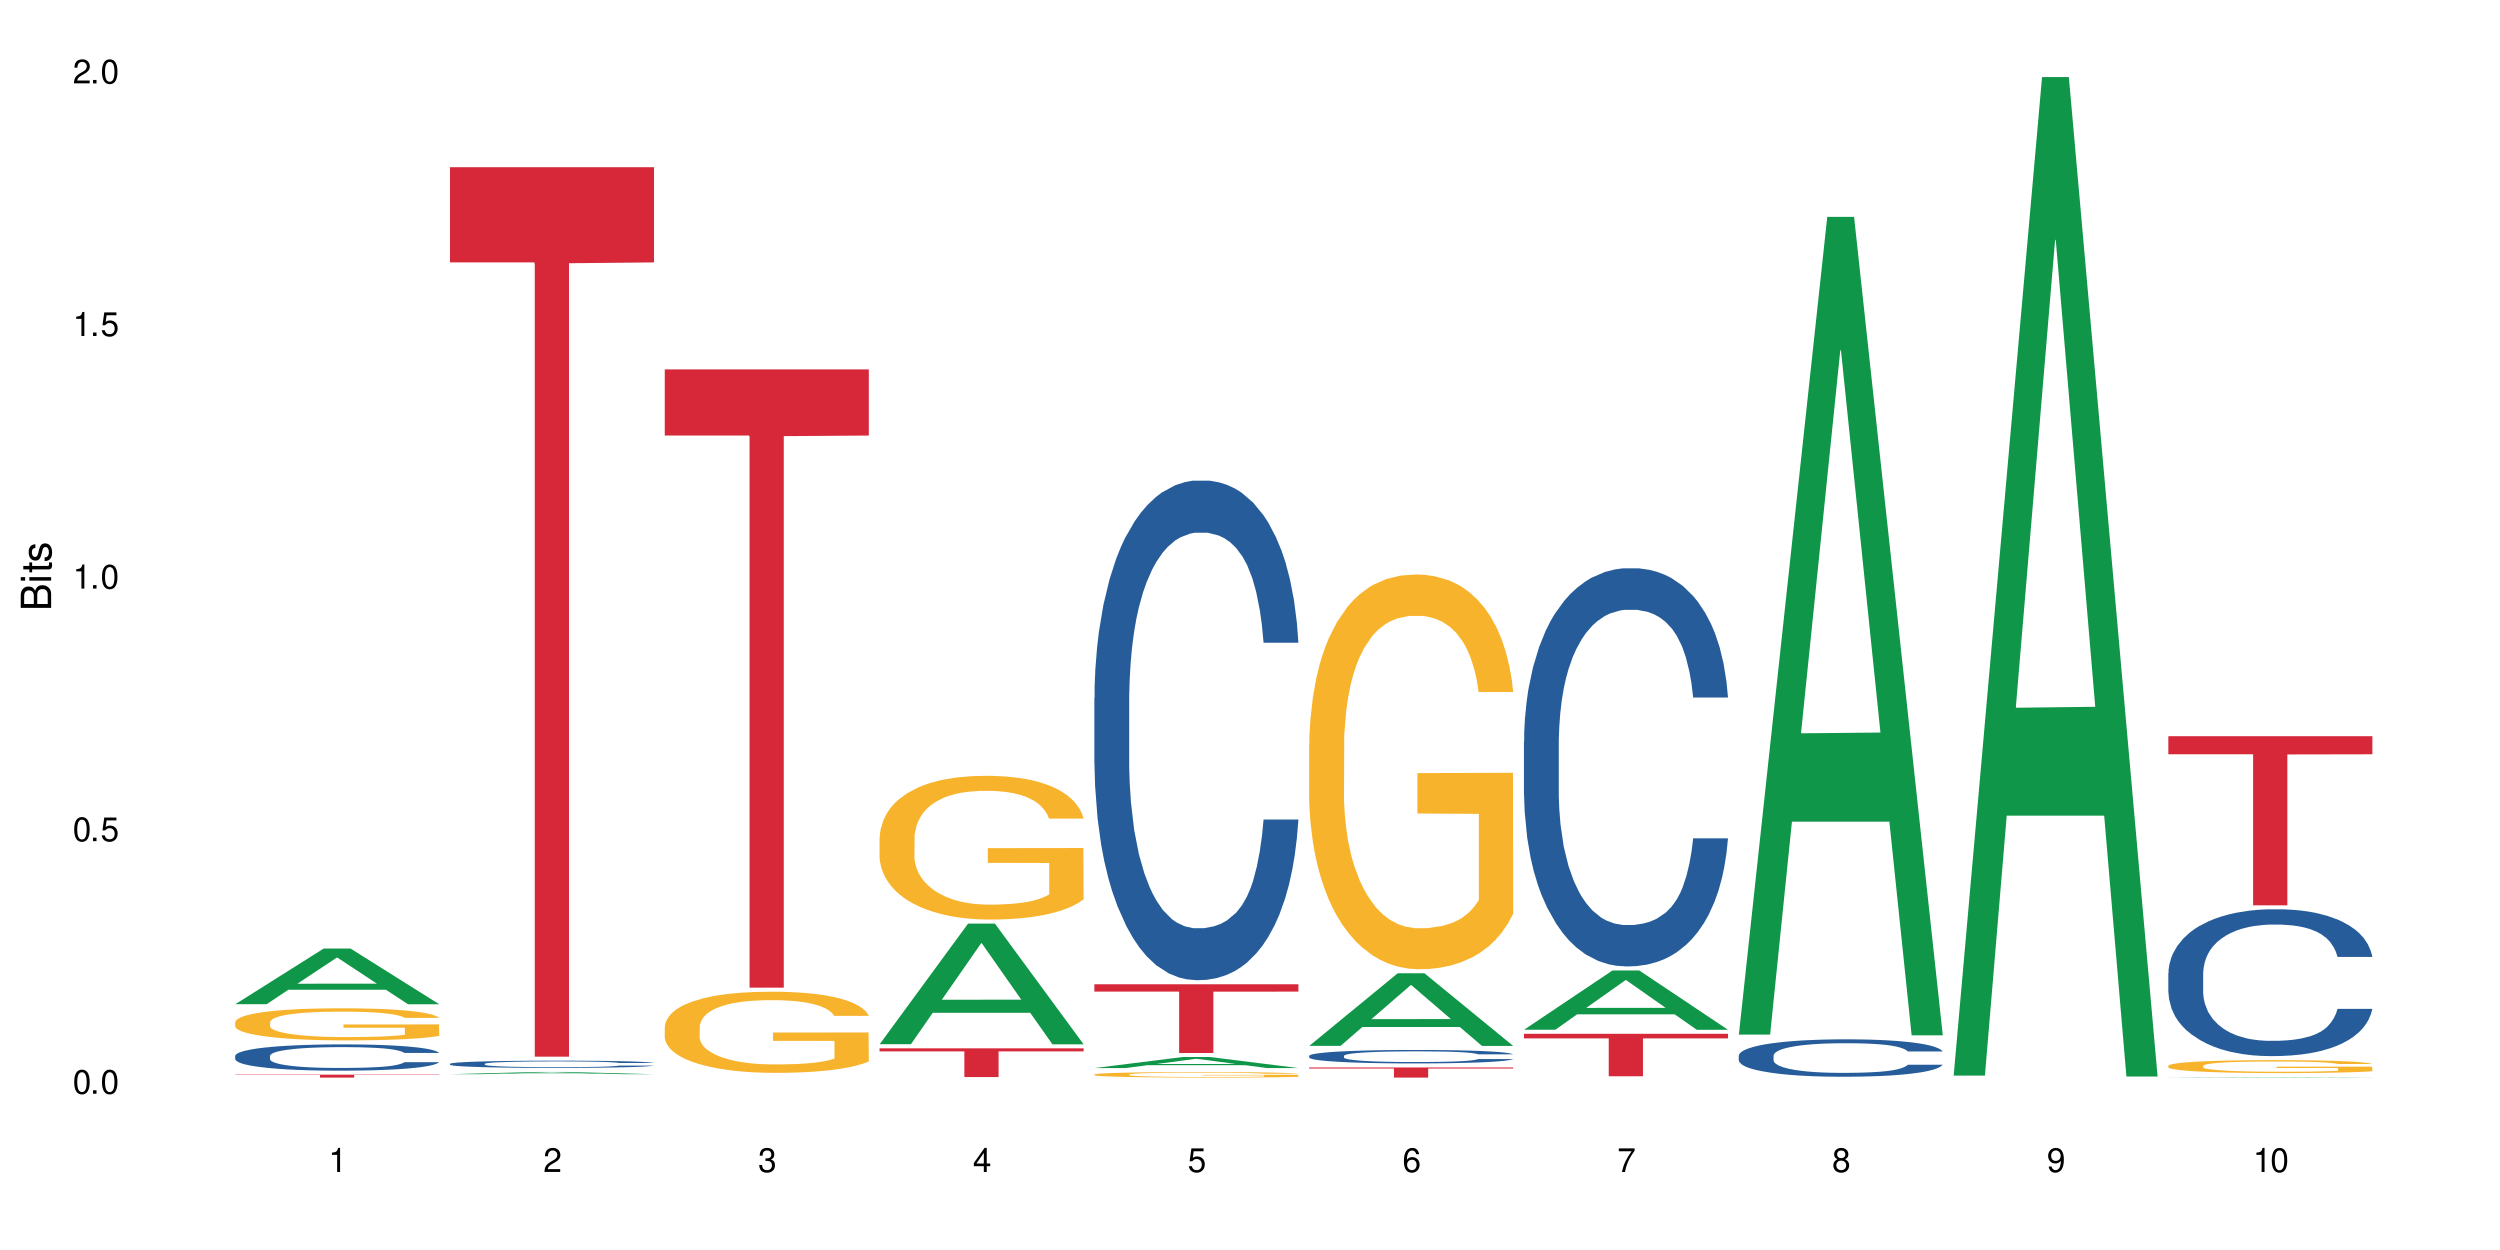 <?xml version="1.0" encoding="UTF-8"?>
<svg xmlns="http://www.w3.org/2000/svg" xmlns:xlink="http://www.w3.org/1999/xlink" width="720" height="360" viewBox="0 0 720 360">
<defs>
<g>
<g id="glyph-0-0">
</g>
<g id="glyph-0-1">
<path d="M 2.641 -6.938 C 2 -6.938 1.422 -6.656 1.078 -6.172 C 0.641 -5.562 0.406 -4.641 0.406 -3.359 C 0.406 -1.016 1.188 0.219 2.641 0.219 C 4.078 0.219 4.859 -1.016 4.859 -3.297 C 4.859 -4.641 4.656 -5.547 4.203 -6.172 C 3.844 -6.656 3.281 -6.938 2.641 -6.938 Z M 2.641 -6.188 C 3.547 -6.188 4 -5.25 4 -3.375 C 4 -1.406 3.562 -0.484 2.625 -0.484 C 1.734 -0.484 1.281 -1.438 1.281 -3.344 C 1.281 -5.25 1.734 -6.188 2.641 -6.188 Z M 2.641 -6.188 "/>
</g>
<g id="glyph-0-2">
<path d="M 1.828 -1 L 0.828 -1 L 0.828 0 L 1.828 0 Z M 1.828 -1 "/>
</g>
<g id="glyph-0-3">
<path d="M 4.562 -6.797 L 1.062 -6.797 L 0.547 -3.094 L 1.328 -3.094 C 1.719 -3.562 2.047 -3.734 2.578 -3.734 C 3.484 -3.734 4.062 -3.109 4.062 -2.094 C 4.062 -1.125 3.484 -0.531 2.578 -0.531 C 1.828 -0.531 1.375 -0.906 1.188 -1.672 L 0.328 -1.672 C 0.453 -1.109 0.547 -0.844 0.75 -0.594 C 1.125 -0.078 1.828 0.219 2.594 0.219 C 3.969 0.219 4.922 -0.781 4.922 -2.219 C 4.922 -3.562 4.031 -4.484 2.719 -4.484 C 2.25 -4.484 1.859 -4.359 1.469 -4.062 L 1.734 -5.969 L 4.562 -5.969 Z M 4.562 -6.797 "/>
</g>
<g id="glyph-0-4">
<path d="M 2.484 -4.938 L 2.484 0 L 3.328 0 L 3.328 -6.938 L 2.766 -6.938 C 2.469 -5.875 2.281 -5.734 0.984 -5.562 L 0.984 -4.938 Z M 2.484 -4.938 "/>
</g>
<g id="glyph-0-5">
<path d="M 4.859 -0.828 L 1.281 -0.828 C 1.359 -1.406 1.672 -1.781 2.5 -2.281 L 3.469 -2.828 C 4.406 -3.344 4.906 -4.062 4.906 -4.906 C 4.906 -5.484 4.672 -6.031 4.266 -6.406 C 3.859 -6.766 3.375 -6.938 2.719 -6.938 C 1.859 -6.938 1.219 -6.625 0.844 -6.031 C 0.609 -5.672 0.5 -5.234 0.484 -4.531 L 1.328 -4.531 C 1.359 -5.016 1.406 -5.281 1.531 -5.516 C 1.75 -5.938 2.188 -6.203 2.703 -6.203 C 3.469 -6.203 4.031 -5.641 4.031 -4.891 C 4.031 -4.344 3.719 -3.859 3.125 -3.516 L 2.234 -3 C 0.812 -2.172 0.406 -1.531 0.328 -0.016 L 4.859 -0.016 Z M 4.859 -0.828 "/>
</g>
<g id="glyph-0-6">
<path d="M 2.125 -3.188 L 2.578 -3.188 C 3.5 -3.188 3.984 -2.766 3.984 -1.922 C 3.984 -1.062 3.469 -0.531 2.594 -0.531 C 1.656 -0.531 1.203 -1 1.156 -2.016 L 0.312 -2.016 C 0.344 -1.453 0.438 -1.094 0.609 -0.781 C 0.953 -0.109 1.625 0.219 2.547 0.219 C 3.953 0.219 4.859 -0.625 4.859 -1.938 C 4.859 -2.828 4.516 -3.297 3.703 -3.594 C 4.344 -3.844 4.656 -4.328 4.656 -5.031 C 4.656 -6.219 3.875 -6.938 2.578 -6.938 C 1.203 -6.938 0.484 -6.172 0.453 -4.703 L 1.297 -4.703 C 1.312 -5.125 1.344 -5.359 1.453 -5.578 C 1.641 -5.969 2.062 -6.203 2.594 -6.203 C 3.344 -6.203 3.797 -5.75 3.797 -5 C 3.797 -4.516 3.609 -4.219 3.25 -4.047 C 3.016 -3.953 2.703 -3.922 2.125 -3.906 Z M 2.125 -3.188 "/>
</g>
<g id="glyph-0-7">
<path d="M 3.141 -1.672 L 3.141 0 L 3.984 0 L 3.984 -1.672 L 4.984 -1.672 L 4.984 -2.438 L 3.984 -2.438 L 3.984 -6.938 L 3.359 -6.938 L 0.266 -2.578 L 0.266 -1.672 Z M 3.141 -2.438 L 1 -2.438 L 3.141 -5.5 Z M 3.141 -2.438 "/>
</g>
<g id="glyph-0-8">
<path d="M 4.781 -5.125 C 4.609 -6.266 3.891 -6.938 2.844 -6.938 C 2.094 -6.938 1.422 -6.578 1.031 -5.953 C 0.594 -5.266 0.406 -4.422 0.406 -3.172 C 0.406 -2 0.578 -1.25 0.984 -0.641 C 1.359 -0.078 1.953 0.219 2.703 0.219 C 3.984 0.219 4.922 -0.75 4.922 -2.094 C 4.922 -3.375 4.062 -4.281 2.844 -4.281 C 2.172 -4.281 1.641 -4.031 1.281 -3.516 C 1.281 -5.234 1.828 -6.188 2.797 -6.188 C 3.391 -6.188 3.797 -5.797 3.938 -5.125 Z M 2.734 -3.531 C 3.547 -3.531 4.062 -2.953 4.062 -2.031 C 4.062 -1.156 3.484 -0.531 2.703 -0.531 C 1.922 -0.531 1.328 -1.188 1.328 -2.078 C 1.328 -2.938 1.906 -3.531 2.734 -3.531 Z M 2.734 -3.531 "/>
</g>
<g id="glyph-0-9">
<path d="M 4.984 -6.797 L 0.438 -6.797 L 0.438 -5.969 L 4.109 -5.969 C 2.5 -3.656 1.828 -2.234 1.328 0 L 2.219 0 C 2.594 -2.172 3.453 -4.047 4.984 -6.094 Z M 4.984 -6.797 "/>
</g>
<g id="glyph-0-10">
<path d="M 3.75 -3.656 C 4.469 -4.094 4.688 -4.438 4.688 -5.078 C 4.688 -6.172 3.844 -6.938 2.641 -6.938 C 1.438 -6.938 0.594 -6.172 0.594 -5.094 C 0.594 -4.438 0.812 -4.094 1.516 -3.656 C 0.734 -3.266 0.359 -2.703 0.359 -1.922 C 0.359 -0.656 1.281 0.219 2.641 0.219 C 3.984 0.219 4.922 -0.656 4.922 -1.922 C 4.922 -2.703 4.531 -3.266 3.75 -3.656 Z M 2.641 -6.188 C 3.359 -6.188 3.812 -5.75 3.812 -5.062 C 3.812 -4.406 3.344 -3.984 2.641 -3.984 C 1.922 -3.984 1.453 -4.406 1.453 -5.078 C 1.453 -5.75 1.922 -6.188 2.641 -6.188 Z M 2.641 -3.266 C 3.484 -3.266 4.062 -2.719 4.062 -1.906 C 4.062 -1.078 3.484 -0.531 2.625 -0.531 C 1.797 -0.531 1.219 -1.094 1.219 -1.906 C 1.219 -2.719 1.781 -3.266 2.641 -3.266 Z M 2.641 -3.266 "/>
</g>
<g id="glyph-0-11">
<path d="M 0.516 -1.578 C 0.672 -0.453 1.406 0.219 2.438 0.219 C 3.188 0.219 3.859 -0.141 4.266 -0.766 C 4.688 -1.453 4.891 -2.297 4.891 -3.547 C 4.891 -4.719 4.703 -5.453 4.312 -6.078 C 3.938 -6.641 3.344 -6.938 2.594 -6.938 C 1.297 -6.938 0.359 -5.969 0.359 -4.625 C 0.359 -3.344 1.234 -2.453 2.453 -2.453 C 3.094 -2.453 3.578 -2.672 4.016 -3.203 C 4 -1.484 3.469 -0.531 2.5 -0.531 C 1.906 -0.531 1.484 -0.906 1.359 -1.578 Z M 2.578 -6.203 C 3.375 -6.203 3.969 -5.531 3.969 -4.641 C 3.969 -3.797 3.391 -3.188 2.547 -3.188 C 1.734 -3.188 1.234 -3.766 1.234 -4.688 C 1.234 -5.562 1.797 -6.203 2.578 -6.203 Z M 2.578 -6.203 "/>
</g>
<g id="glyph-1-0">
</g>
<g id="glyph-1-1">
<path d="M 0 -0.953 L 0 -4.891 C 0 -5.719 -0.234 -6.344 -0.734 -6.797 C -1.188 -7.234 -1.812 -7.469 -2.5 -7.469 C -3.547 -7.469 -4.188 -7 -4.625 -5.875 C -4.984 -6.688 -5.625 -7.094 -6.531 -7.094 C -7.172 -7.094 -7.734 -6.859 -8.141 -6.391 C -8.562 -5.922 -8.75 -5.344 -8.75 -4.5 L -8.75 -0.953 Z M -4.984 -2.062 L -7.766 -2.062 L -7.766 -4.219 C -7.766 -4.844 -7.688 -5.203 -7.453 -5.5 C -7.219 -5.812 -6.859 -5.969 -6.375 -5.969 C -5.891 -5.969 -5.531 -5.812 -5.297 -5.5 C -5.062 -5.203 -4.984 -4.844 -4.984 -4.219 Z M -0.984 -2.062 L -4 -2.062 L -4 -4.781 C -4 -5.766 -3.438 -6.359 -2.484 -6.359 C -1.547 -6.359 -0.984 -5.766 -0.984 -4.781 Z M -0.984 -2.062 "/>
</g>
<g id="glyph-1-2">
<path d="M -6.281 -1.797 L -6.281 -0.797 L 0 -0.797 L 0 -1.797 Z M -8.75 -1.797 L -8.75 -0.797 L -7.484 -0.797 L -7.484 -1.797 Z M -8.75 -1.797 "/>
</g>
<g id="glyph-1-3">
<path d="M -6.281 -3.047 L -6.281 -2.016 L -8.016 -2.016 L -8.016 -1.016 L -6.281 -1.016 L -6.281 -0.172 L -5.469 -0.172 L -5.469 -1.016 L -0.719 -1.016 C -0.078 -1.016 0.281 -1.453 0.281 -2.234 C 0.281 -2.5 0.25 -2.719 0.188 -3.047 L -0.641 -3.047 C -0.609 -2.906 -0.594 -2.766 -0.594 -2.562 C -0.594 -2.141 -0.719 -2.016 -1.156 -2.016 L -5.469 -2.016 L -5.469 -3.047 Z M -6.281 -3.047 "/>
</g>
<g id="glyph-1-4">
<path d="M -4.531 -5.25 C -5.766 -5.25 -6.469 -4.422 -6.469 -2.969 C -6.469 -1.516 -5.719 -0.562 -4.547 -0.562 C -3.562 -0.562 -3.094 -1.062 -2.734 -2.562 L -2.516 -3.484 C -2.344 -4.188 -2.094 -4.469 -1.641 -4.469 C -1.047 -4.469 -0.641 -3.875 -0.641 -3 C -0.641 -2.453 -0.797 -2 -1.062 -1.75 C -1.25 -1.594 -1.422 -1.531 -1.875 -1.469 L -1.875 -0.406 C -0.422 -0.453 0.281 -1.266 0.281 -2.922 C 0.281 -4.5 -0.5 -5.516 -1.719 -5.516 C -2.656 -5.516 -3.172 -4.984 -3.469 -3.734 L -3.703 -2.766 C -3.891 -1.953 -4.156 -1.609 -4.594 -1.609 C -5.188 -1.609 -5.547 -2.125 -5.547 -2.938 C -5.547 -3.75 -5.203 -4.172 -4.531 -4.203 Z M -4.531 -5.25 "/>
</g>
</g>
</defs>
<rect x="-72" y="-36" width="864" height="432" fill="rgb(100%, 100%, 100%)" fill-opacity="1"/>
<path fill-rule="nonzero" fill="rgb(6.275%, 58.824%, 28.235%)" fill-opacity="1" d="M 67.73 289.215 L 67.793 289.203 L 93.223 273.176 L 100.945 273.176 L 126.5 289.23 L 117.52 289.23 L 111.117 285.039 L 83.051 285.039 L 76.773 289.215 L 67.73 289.215 L 85.75 283.309 L 108.543 283.293 L 97.176 275.801 L 97.051 275.785 L 96.926 275.832 L 85.688 283.293 L 85.75 283.309 Z M 67.73 289.215 "/>
<path fill-rule="nonzero" fill="rgb(14.51%, 36.078%, 60%)" fill-opacity="1" d="M 67.73 304.082 L 67.801 304.074 L 67.801 303.91 L 68.02 303.648 L 68.52 303.316 L 69.02 303.086 L 70.312 302.68 L 72.102 302.285 L 73.965 301.98 L 75.328 301.801 L 76.547 301.664 L 79.34 301.406 L 81.133 301.277 L 83.066 301.16 L 85.434 301.043 L 87.152 300.973 L 91.023 300.863 L 93.891 300.812 L 96.113 300.793 L 100.914 300.793 L 103.781 300.82 L 105.859 300.855 L 108.152 300.91 L 110.086 300.973 L 113.457 301.125 L 116.465 301.316 L 117.828 301.43 L 119.977 301.645 L 121.625 301.852 L 122.773 302.031 L 124.062 302.285 L 125.207 302.598 L 126.07 302.949 L 126.5 303.246 L 116.465 303.246 L 115.965 302.969 L 115.391 302.754 L 114.316 302.473 L 113.238 302.273 L 111.734 302.07 L 110.375 301.941 L 108.512 301.809 L 106.863 301.727 L 105.141 301.664 L 103.492 301.621 L 100.34 301.582 L 96.684 301.582 L 95.324 301.594 L 92.527 301.648 L 91.023 301.699 L 88.871 301.797 L 87.367 301.887 L 85.578 302.023 L 84.359 302.141 L 82.852 302.32 L 81.777 302.48 L 80.559 302.707 L 79.844 302.879 L 79.199 303.074 L 78.625 303.301 L 78.195 303.543 L 77.906 303.801 L 77.766 304.047 L 77.766 305.117 L 77.906 305.367 L 78.266 305.656 L 79.199 306.078 L 80.559 306.445 L 82.137 306.734 L 83.641 306.941 L 84.5 307.039 L 85.648 307.152 L 87.441 307.289 L 90.02 307.426 L 91.523 307.48 L 93.816 307.539 L 96.184 307.566 L 99.336 307.566 L 102.133 307.539 L 103.996 307.504 L 105.93 307.449 L 108.582 307.328 L 110.23 307.219 L 111.664 307.09 L 112.738 306.957 L 113.457 306.848 L 114.531 306.633 L 115.391 306.398 L 116.035 306.156 L 116.465 305.922 L 126.5 305.922 L 126.07 306.195 L 125.422 306.465 L 124.777 306.668 L 123.777 306.91 L 122.629 307.121 L 120.98 307.363 L 119.617 307.523 L 117.828 307.695 L 116.18 307.828 L 114.387 307.945 L 111.734 308.082 L 110.016 308.152 L 108.152 308.215 L 105.93 308.27 L 103.137 308.316 L 100.125 308.348 L 97.328 308.352 L 94.32 308.34 L 92.098 308.312 L 89.16 308.25 L 85.504 308.125 L 82.852 307.992 L 80.773 307.863 L 78.984 307.723 L 76.977 307.539 L 74.395 307.234 L 72.82 307 L 71.746 306.805 L 70.527 306.535 L 69.664 306.293 L 68.664 305.906 L 67.945 305.414 L 67.73 305.035 Z M 67.73 304.082 "/>
<path fill-rule="nonzero" fill="rgb(96.863%, 70.196%, 16.863%)" fill-opacity="1" d="M 67.73 294.348 L 67.801 294.34 L 67.801 294.172 L 68.09 293.793 L 68.805 293.27 L 69.738 292.836 L 70.742 292.5 L 71.387 292.324 L 72.461 292.07 L 73.395 291.883 L 75.758 291.504 L 78.77 291.148 L 80.418 290.996 L 82.281 290.852 L 84.93 290.691 L 86.148 290.633 L 89.875 290.5 L 94.105 290.414 L 98.762 290.391 L 100.914 290.398 L 103.852 290.43 L 107.863 290.523 L 110.16 290.609 L 111.949 290.691 L 113.812 290.801 L 116.105 290.973 L 118.258 291.176 L 119.977 291.375 L 121.695 291.629 L 123.129 291.902 L 124.348 292.195 L 125.422 292.551 L 126.07 292.848 L 126.5 293.141 L 116.535 293.141 L 115.965 292.848 L 115.32 292.617 L 114.242 292.34 L 113.168 292.137 L 112.094 291.977 L 110.086 291.758 L 108.367 291.621 L 106.215 291.504 L 104.137 291.426 L 101.773 291.375 L 100.34 291.359 L 96.543 291.359 L 93.102 291.418 L 91.094 291.488 L 89.66 291.555 L 87.656 291.68 L 86.438 291.781 L 85.719 291.852 L 83.57 292.113 L 82.137 292.348 L 81.348 292.508 L 80.344 292.762 L 79.629 292.988 L 78.84 293.328 L 78.41 293.582 L 77.836 294.156 L 77.766 295.676 L 77.98 295.996 L 78.41 296.344 L 78.984 296.645 L 79.844 296.969 L 80.703 297.211 L 82.207 297.543 L 83.496 297.762 L 84.5 297.906 L 86.438 298.133 L 87.227 298.207 L 89.09 298.359 L 91.023 298.48 L 93.387 298.582 L 95.18 298.633 L 98.047 298.672 L 101.703 298.672 L 106 298.621 L 108.727 298.555 L 110.59 298.488 L 111.809 298.43 L 113.312 298.336 L 114.387 298.25 L 115.391 298.156 L 116.609 298.016 L 116.609 295.996 L 98.906 295.988 L 98.906 295.043 L 126.426 295.035 L 126.5 298.336 L 124.992 298.562 L 123.129 298.781 L 121.34 298.953 L 119.477 299.094 L 116.824 299.258 L 114.672 299.355 L 111.375 299.477 L 108.367 299.551 L 105.215 299.602 L 102.418 299.629 L 99.121 299.637 L 96.184 299.617 L 93.031 299.566 L 90.52 299.5 L 88.227 299.418 L 85.934 299.305 L 83.066 299.129 L 81.203 298.984 L 79.27 298.809 L 77.336 298.598 L 75.613 298.371 L 74.469 298.191 L 73.32 297.988 L 72.102 297.734 L 70.957 297.449 L 70.098 297.188 L 69.309 296.891 L 68.734 296.613 L 68.16 296.234 L 67.875 295.93 L 67.73 295.668 Z M 67.73 294.348 "/>
<path fill-rule="nonzero" fill="rgb(83.922%, 15.686%, 22.353%)" fill-opacity="1" d="M 67.73 309.512 L 126.5 309.512 L 126.5 309.598 L 102.008 309.598 L 102.008 310.34 L 92.152 310.34 L 92.152 309.602 L 92.008 309.598 L 67.73 309.598 Z M 67.73 309.512 "/>
<path fill-rule="nonzero" fill="rgb(6.275%, 58.824%, 28.235%)" fill-opacity="1" d="M 129.594 309.367 L 129.656 309.367 L 155.082 308.711 L 162.805 308.711 L 188.359 309.367 L 179.383 309.367 L 172.977 309.195 L 144.91 309.195 L 138.633 309.367 L 129.594 309.367 L 147.613 309.125 L 170.402 309.125 L 159.039 308.82 L 158.789 308.82 L 147.547 309.125 L 147.613 309.125 Z M 129.594 309.367 "/>
<path fill-rule="nonzero" fill="rgb(14.51%, 36.078%, 60%)" fill-opacity="1" d="M 129.594 306.379 L 129.664 306.379 L 129.664 306.332 L 129.879 306.262 L 130.379 306.168 L 130.883 306.105 L 132.172 305.992 L 133.965 305.887 L 135.828 305.801 L 137.188 305.754 L 138.406 305.715 L 141.203 305.645 L 142.992 305.609 L 144.93 305.574 L 147.293 305.543 L 149.016 305.523 L 152.883 305.492 L 155.75 305.48 L 157.973 305.473 L 162.773 305.473 L 165.641 305.48 L 167.719 305.492 L 170.012 305.508 L 171.949 305.523 L 175.316 305.566 L 178.324 305.617 L 179.688 305.648 L 181.836 305.707 L 183.484 305.766 L 184.633 305.816 L 185.922 305.887 L 187.07 305.973 L 187.93 306.066 L 188.359 306.148 L 178.324 306.148 L 177.824 306.074 L 177.25 306.016 L 176.176 305.938 L 175.102 305.883 L 173.598 305.828 L 172.234 305.789 L 170.371 305.754 L 168.723 305.73 L 167.004 305.715 L 165.355 305.703 L 162.199 305.691 L 158.547 305.691 L 157.184 305.695 L 154.391 305.711 L 152.883 305.723 L 150.734 305.75 L 149.23 305.773 L 147.438 305.812 L 146.219 305.844 L 144.715 305.895 L 143.641 305.938 L 142.422 306 L 141.703 306.047 L 141.059 306.102 L 140.484 306.164 L 140.055 306.23 L 139.77 306.301 L 139.625 306.371 L 139.625 306.664 L 139.77 306.734 L 140.129 306.812 L 141.059 306.93 L 142.422 307.031 L 143.996 307.109 L 145.504 307.168 L 146.363 307.195 L 147.508 307.223 L 149.301 307.262 L 151.879 307.301 L 153.387 307.316 L 155.68 307.332 L 158.043 307.34 L 161.199 307.34 L 163.992 307.332 L 165.855 307.32 L 167.789 307.305 L 170.441 307.273 L 172.09 307.242 L 173.523 307.207 L 174.598 307.172 L 175.316 307.141 L 176.391 307.082 L 177.25 307.016 L 177.895 306.949 L 178.324 306.887 L 188.359 306.887 L 187.93 306.961 L 187.285 307.035 L 186.641 307.09 L 185.637 307.156 L 184.488 307.215 L 182.84 307.281 L 181.48 307.328 L 179.688 307.375 L 178.039 307.41 L 176.246 307.441 L 173.598 307.48 L 171.875 307.5 L 170.012 307.516 L 167.789 307.531 L 164.996 307.547 L 161.984 307.555 L 159.191 307.555 L 156.18 307.551 L 153.957 307.543 L 151.02 307.527 L 147.367 307.492 L 144.715 307.457 L 142.637 307.418 L 140.844 307.383 L 138.836 307.332 L 136.258 307.246 L 134.68 307.184 L 133.605 307.129 L 132.387 307.055 L 131.527 306.988 L 130.523 306.883 L 129.809 306.746 L 129.594 306.641 Z M 129.594 306.379 "/>
<path fill-rule="nonzero" fill="rgb(83.922%, 15.686%, 22.353%)" fill-opacity="1" d="M 129.594 48.152 L 188.359 48.152 L 188.359 75.574 L 163.867 75.812 L 163.867 304.316 L 154.012 304.316 L 154.012 76.055 L 153.871 75.574 L 129.594 75.574 Z M 129.594 48.152 "/>
<path fill-rule="nonzero" fill="rgb(96.863%, 70.196%, 16.863%)" fill-opacity="1" d="M 191.453 295.621 L 191.523 295.602 L 191.523 295.172 L 191.812 294.211 L 192.527 292.891 L 193.461 291.801 L 194.461 290.945 L 195.109 290.496 L 196.184 289.855 L 197.113 289.387 L 199.48 288.426 L 202.488 287.531 L 204.137 287.145 L 206 286.781 L 208.652 286.379 L 209.871 286.227 L 213.598 285.887 L 217.828 285.672 L 222.484 285.609 L 224.637 285.629 L 227.574 285.715 L 231.586 285.949 L 233.879 286.164 L 235.672 286.379 L 237.535 286.656 L 239.828 287.082 L 241.98 287.594 L 243.699 288.105 L 245.418 288.746 L 246.852 289.43 L 248.07 290.176 L 249.145 291.074 L 249.789 291.82 L 250.219 292.57 L 240.258 292.57 L 239.684 291.82 L 239.039 291.246 L 237.965 290.539 L 236.891 290.027 L 235.816 289.621 L 233.809 289.066 L 232.09 288.727 L 229.938 288.426 L 227.859 288.234 L 225.496 288.105 L 224.062 288.062 L 220.262 288.062 L 216.824 288.215 L 214.816 288.383 L 213.383 288.555 L 211.375 288.875 L 210.156 289.133 L 209.441 289.301 L 207.293 289.965 L 205.859 290.562 L 205.07 290.969 L 204.066 291.609 L 203.348 292.184 L 202.562 293.039 L 202.133 293.68 L 201.559 295.129 L 201.484 298.973 L 201.703 299.785 L 202.133 300.66 L 202.703 301.43 L 203.566 302.238 L 204.426 302.859 L 205.93 303.691 L 207.219 304.246 L 208.223 304.609 L 210.156 305.188 L 210.945 305.379 L 212.809 305.762 L 214.746 306.062 L 217.109 306.316 L 218.902 306.445 L 221.77 306.551 L 225.422 306.551 L 229.723 306.426 L 232.445 306.254 L 234.309 306.082 L 235.527 305.934 L 237.035 305.699 L 238.109 305.484 L 239.113 305.25 L 240.332 304.887 L 240.332 299.785 L 222.629 299.762 L 222.629 297.371 L 250.148 297.352 L 250.219 305.699 L 248.715 306.273 L 246.852 306.828 L 245.059 307.258 L 243.195 307.621 L 240.547 308.023 L 238.395 308.281 L 235.098 308.582 L 232.09 308.773 L 228.934 308.902 L 226.141 308.965 L 222.844 308.984 L 219.906 308.945 L 216.75 308.816 L 214.242 308.645 L 211.949 308.43 L 209.656 308.152 L 206.789 307.707 L 204.926 307.344 L 202.992 306.895 L 201.055 306.359 L 199.336 305.785 L 198.191 305.336 L 197.043 304.824 L 195.824 304.184 L 194.68 303.457 L 193.816 302.793 L 193.031 302.047 L 192.457 301.344 L 191.883 300.383 L 191.598 299.613 L 191.453 298.953 Z M 191.453 295.621 "/>
<path fill-rule="nonzero" fill="rgb(83.922%, 15.686%, 22.353%)" fill-opacity="1" d="M 191.453 106.379 L 250.219 106.379 L 250.219 125.441 L 225.727 125.605 L 225.727 284.453 L 215.875 284.453 L 215.875 125.773 L 215.73 125.441 L 191.453 125.441 Z M 191.453 106.379 "/>
<path fill-rule="nonzero" fill="rgb(6.275%, 58.824%, 28.235%)" fill-opacity="1" d="M 253.312 300.727 L 253.375 300.695 L 278.805 265.992 L 286.527 265.992 L 312.082 300.762 L 303.102 300.762 L 296.699 291.684 L 268.633 291.684 L 262.355 300.727 L 253.312 300.727 L 271.332 287.93 L 294.125 287.898 L 282.762 271.672 L 282.633 271.641 L 282.508 271.738 L 271.27 287.898 L 271.332 287.93 Z M 253.312 300.727 "/>
<path fill-rule="nonzero" fill="rgb(96.863%, 70.196%, 16.863%)" fill-opacity="1" d="M 253.312 241.164 L 253.387 241.125 L 253.387 240.371 L 253.672 238.668 L 254.387 236.324 L 255.32 234.395 L 256.324 232.883 L 256.969 232.09 L 258.043 230.953 L 258.977 230.121 L 261.34 228.422 L 264.352 226.832 L 266 226.152 L 267.863 225.508 L 270.516 224.789 L 271.73 224.527 L 275.461 223.922 L 279.688 223.543 L 284.348 223.43 L 286.496 223.469 L 289.434 223.617 L 293.449 224.035 L 295.742 224.414 L 297.531 224.789 L 299.395 225.281 L 301.691 226.039 L 303.84 226.945 L 305.559 227.855 L 307.281 228.988 L 308.715 230.199 L 309.93 231.52 L 311.008 233.109 L 311.652 234.434 L 312.082 235.758 L 302.121 235.758 L 301.547 234.434 L 300.902 233.41 L 299.824 232.164 L 298.75 231.258 L 297.676 230.539 L 295.668 229.555 L 293.949 228.949 L 291.801 228.422 L 289.723 228.082 L 287.355 227.855 L 285.922 227.777 L 282.125 227.777 L 278.684 228.043 L 276.676 228.344 L 275.242 228.648 L 273.238 229.215 L 272.02 229.668 L 271.301 229.973 L 269.152 231.145 L 267.719 232.203 L 266.93 232.922 L 265.926 234.055 L 265.211 235.074 L 264.422 236.59 L 263.992 237.723 L 263.418 240.293 L 263.348 247.102 L 263.562 248.539 L 263.992 250.086 L 264.566 251.449 L 265.426 252.887 L 266.285 253.98 L 267.789 255.457 L 269.082 256.441 L 270.082 257.082 L 272.02 258.105 L 272.809 258.445 L 274.672 259.125 L 276.605 259.652 L 278.973 260.109 L 280.762 260.336 L 283.629 260.523 L 287.285 260.523 L 291.586 260.297 L 294.309 259.996 L 296.172 259.691 L 297.391 259.426 L 298.895 259.012 L 299.969 258.633 L 300.973 258.219 L 302.191 257.574 L 302.191 248.539 L 284.488 248.5 L 284.488 244.266 L 312.008 244.227 L 312.082 259.012 L 310.578 260.031 L 308.715 261.016 L 306.922 261.773 L 305.059 262.414 L 302.406 263.133 L 300.258 263.586 L 296.961 264.117 L 293.949 264.457 L 290.797 264.684 L 288 264.797 L 284.703 264.836 L 281.766 264.758 L 278.613 264.531 L 276.105 264.23 L 273.812 263.852 L 271.516 263.359 L 268.652 262.566 L 266.789 261.922 L 264.852 261.129 L 262.918 260.184 L 261.195 259.164 L 260.051 258.367 L 258.902 257.461 L 257.684 256.328 L 256.539 255.039 L 255.68 253.867 L 254.891 252.547 L 254.316 251.297 L 253.742 249.598 L 253.457 248.234 L 253.312 247.062 Z M 253.312 241.164 "/>
<path fill-rule="nonzero" fill="rgb(83.922%, 15.686%, 22.353%)" fill-opacity="1" d="M 253.312 301.918 L 312.082 301.918 L 312.082 302.805 L 287.59 302.812 L 287.59 310.199 L 277.734 310.199 L 277.734 302.82 L 277.594 302.805 L 253.312 302.805 Z M 253.312 301.918 "/>
<path fill-rule="nonzero" fill="rgb(6.275%, 58.824%, 28.235%)" fill-opacity="1" d="M 315.176 307.598 L 315.238 307.598 L 340.664 304.414 L 348.387 304.414 L 373.941 307.602 L 364.965 307.602 L 358.559 306.77 L 330.496 306.77 L 324.215 307.598 L 315.176 307.598 L 333.195 306.426 L 355.984 306.422 L 344.621 304.938 L 344.496 304.934 L 344.371 304.941 L 333.133 306.422 L 333.195 306.426 Z M 315.176 307.598 "/>
<path fill-rule="nonzero" fill="rgb(14.51%, 36.078%, 60%)" fill-opacity="1" d="M 315.176 201.031 L 315.246 200.898 L 315.246 197.742 L 315.461 192.746 L 315.961 186.434 L 316.465 182.094 L 317.754 174.332 L 319.547 166.836 L 321.41 161.051 L 322.77 157.629 L 323.988 155 L 326.785 150.133 L 328.578 147.633 L 330.512 145.398 L 332.875 143.164 L 334.598 141.848 L 338.465 139.742 L 341.332 138.824 L 343.555 138.43 L 348.355 138.43 L 351.223 138.953 L 353.301 139.613 L 355.594 140.664 L 357.531 141.848 L 360.898 144.742 L 363.91 148.422 L 365.27 150.527 L 367.422 154.605 L 369.07 158.551 L 370.215 161.969 L 371.504 166.836 L 372.652 172.754 L 373.512 179.461 L 373.941 185.117 L 363.91 185.117 L 363.406 179.855 L 362.832 175.781 L 361.758 170.387 L 360.684 166.574 L 359.18 162.758 L 357.816 160.262 L 355.953 157.762 L 354.305 156.184 L 352.586 155 L 350.938 154.211 L 347.785 153.422 L 344.129 153.422 L 342.766 153.684 L 339.973 154.738 L 338.465 155.656 L 336.316 157.5 L 334.812 159.207 L 333.02 161.84 L 331.801 164.074 L 330.297 167.492 L 329.223 170.52 L 328.004 174.859 L 327.285 178.148 L 326.641 181.828 L 326.066 186.168 L 325.637 190.773 L 325.352 195.641 L 325.207 200.375 L 325.207 220.758 L 325.352 225.492 L 325.711 231.016 L 326.641 239.039 L 328.004 246.012 L 329.578 251.535 L 331.086 255.48 L 331.945 257.32 L 333.09 259.426 L 334.883 262.055 L 337.465 264.688 L 338.969 265.738 L 341.262 266.789 L 343.625 267.316 L 346.781 267.316 L 349.574 266.789 L 351.438 266.133 L 353.375 265.082 L 356.023 262.844 L 357.672 260.742 L 359.105 258.242 L 360.184 255.742 L 360.898 253.637 L 361.973 249.562 L 362.832 245.09 L 363.48 240.488 L 363.91 236.016 L 373.941 236.016 L 373.512 241.277 L 372.867 246.406 L 372.223 250.219 L 371.219 254.82 L 370.07 258.898 L 368.422 263.504 L 367.062 266.527 L 365.27 269.816 L 363.621 272.312 L 361.832 274.551 L 359.18 277.18 L 357.457 278.496 L 355.594 279.68 L 353.375 280.73 L 350.578 281.652 L 347.57 282.18 L 344.773 282.309 L 341.762 282.047 L 339.543 281.52 L 336.602 280.336 L 332.949 277.969 L 330.297 275.469 L 328.219 272.973 L 326.426 270.34 L 324.418 266.789 L 321.84 261.004 L 320.262 256.531 L 319.188 252.848 L 317.969 247.719 L 317.109 243.117 L 316.105 235.754 L 315.391 226.414 L 315.176 219.18 Z M 315.176 201.031 "/>
<path fill-rule="nonzero" fill="rgb(96.863%, 70.196%, 16.863%)" fill-opacity="1" d="M 315.176 309.438 L 315.246 309.434 L 315.246 309.406 L 315.531 309.34 L 316.25 309.25 L 317.18 309.176 L 318.184 309.121 L 318.828 309.09 L 319.906 309.047 L 320.836 309.016 L 323.203 308.949 L 326.211 308.891 L 327.859 308.863 L 329.723 308.84 L 332.375 308.812 L 333.594 308.801 L 337.32 308.777 L 341.547 308.762 L 346.207 308.758 L 348.355 308.762 L 351.297 308.766 L 355.309 308.781 L 357.602 308.797 L 359.395 308.812 L 361.258 308.828 L 363.551 308.859 L 365.699 308.895 L 367.422 308.93 L 369.141 308.973 L 370.574 309.016 L 371.793 309.066 L 372.867 309.129 L 373.512 309.18 L 373.941 309.23 L 363.98 309.23 L 363.406 309.18 L 362.762 309.141 L 361.688 309.094 L 360.613 309.059 L 359.535 309.031 L 357.531 308.992 L 355.809 308.969 L 353.66 308.949 L 351.582 308.938 L 349.215 308.93 L 347.785 308.926 L 343.984 308.926 L 340.547 308.934 L 338.539 308.945 L 337.105 308.957 L 335.098 308.98 L 333.879 308.996 L 333.164 309.008 L 331.012 309.055 L 329.578 309.094 L 328.793 309.121 L 327.789 309.164 L 327.07 309.203 L 326.281 309.262 L 325.852 309.305 L 325.281 309.402 L 325.207 309.664 L 325.422 309.719 L 325.852 309.777 L 326.426 309.828 L 327.285 309.883 L 328.145 309.926 L 329.652 309.98 L 330.941 310.02 L 331.945 310.043 L 333.879 310.082 L 334.668 310.094 L 336.531 310.121 L 338.465 310.141 L 340.832 310.16 L 342.625 310.168 L 345.488 310.176 L 349.145 310.176 L 353.445 310.164 L 356.168 310.156 L 358.031 310.145 L 359.25 310.133 L 360.754 310.117 L 361.832 310.102 L 362.832 310.086 L 364.051 310.062 L 364.051 309.719 L 346.352 309.715 L 346.352 309.555 L 373.871 309.551 L 373.941 310.117 L 372.438 310.156 L 370.574 310.195 L 368.781 310.223 L 366.918 310.246 L 364.266 310.273 L 362.117 310.293 L 358.82 310.312 L 355.809 310.324 L 352.656 310.332 L 349.863 310.336 L 346.566 310.34 L 343.625 310.336 L 340.473 310.328 L 337.965 310.316 L 335.672 310.301 L 333.379 310.281 L 330.512 310.254 L 328.648 310.227 L 326.715 310.199 L 324.777 310.16 L 323.059 310.121 L 321.91 310.094 L 320.766 310.059 L 319.547 310.016 L 318.398 309.965 L 317.539 309.922 L 316.75 309.871 L 316.18 309.824 L 315.605 309.758 L 315.316 309.707 L 315.176 309.66 Z M 315.176 309.438 "/>
<path fill-rule="nonzero" fill="rgb(83.922%, 15.686%, 22.353%)" fill-opacity="1" d="M 315.176 283.465 L 373.941 283.465 L 373.941 285.586 L 349.449 285.605 L 349.449 303.258 L 339.594 303.258 L 339.594 285.621 L 339.453 285.586 L 315.176 285.586 Z M 315.176 283.465 "/>
<path fill-rule="nonzero" fill="rgb(6.275%, 58.824%, 28.235%)" fill-opacity="1" d="M 377.035 301.215 L 377.098 301.195 L 402.527 280.309 L 410.25 280.309 L 435.805 301.234 L 426.824 301.234 L 420.422 295.773 L 392.355 295.773 L 386.078 301.215 L 377.035 301.215 L 395.055 293.512 L 417.848 293.492 L 406.48 283.727 L 406.355 283.707 L 406.23 283.766 L 394.992 293.492 L 395.055 293.512 Z M 377.035 301.215 "/>
<path fill-rule="nonzero" fill="rgb(14.51%, 36.078%, 60%)" fill-opacity="1" d="M 377.035 304.074 L 377.105 304.074 L 377.105 303.988 L 377.32 303.852 L 377.824 303.684 L 378.324 303.566 L 379.617 303.359 L 381.406 303.156 L 383.27 303 L 384.633 302.906 L 385.852 302.836 L 388.645 302.707 L 390.438 302.641 L 392.371 302.578 L 394.738 302.52 L 396.457 302.484 L 400.328 302.426 L 403.195 302.402 L 405.414 302.391 L 410.219 302.391 L 413.086 302.406 L 415.164 302.422 L 417.457 302.453 L 419.391 302.484 L 422.758 302.562 L 425.77 302.66 L 427.133 302.719 L 429.281 302.828 L 430.93 302.934 L 432.078 303.023 L 433.367 303.156 L 434.512 303.316 L 435.375 303.496 L 435.805 303.648 L 425.77 303.648 L 425.27 303.508 L 424.695 303.395 L 423.621 303.25 L 422.543 303.148 L 421.039 303.047 L 419.68 302.98 L 417.816 302.91 L 416.168 302.867 L 414.445 302.836 L 412.797 302.816 L 409.645 302.793 L 405.988 302.793 L 404.629 302.801 L 401.832 302.832 L 400.328 302.855 L 398.176 302.906 L 396.672 302.949 L 394.879 303.02 L 393.664 303.082 L 392.156 303.172 L 391.082 303.254 L 389.863 303.371 L 389.148 303.461 L 388.504 303.559 L 387.93 303.676 L 387.5 303.801 L 387.211 303.93 L 387.07 304.059 L 387.07 304.605 L 387.211 304.734 L 387.57 304.883 L 388.504 305.098 L 389.863 305.285 L 391.441 305.434 L 392.945 305.543 L 393.805 305.59 L 394.953 305.648 L 396.742 305.719 L 399.324 305.789 L 400.828 305.816 L 403.121 305.848 L 405.488 305.859 L 408.641 305.859 L 411.438 305.848 L 413.301 305.828 L 415.234 305.801 L 417.887 305.738 L 419.535 305.684 L 420.969 305.617 L 422.043 305.547 L 422.758 305.492 L 423.836 305.383 L 424.695 305.262 L 425.34 305.137 L 425.77 305.02 L 435.805 305.02 L 435.375 305.16 L 434.727 305.297 L 434.082 305.398 L 433.078 305.523 L 431.934 305.633 L 430.285 305.758 L 428.922 305.84 L 427.133 305.926 L 425.484 305.996 L 423.691 306.055 L 421.039 306.125 L 419.32 306.16 L 417.457 306.191 L 415.234 306.223 L 412.438 306.246 L 409.43 306.262 L 406.633 306.262 L 403.625 306.258 L 401.402 306.242 L 398.465 306.211 L 394.809 306.148 L 392.156 306.078 L 390.078 306.012 L 388.289 305.941 L 386.281 305.848 L 383.699 305.691 L 382.125 305.57 L 381.047 305.469 L 379.832 305.332 L 378.969 305.207 L 377.969 305.012 L 377.25 304.758 L 377.035 304.566 Z M 377.035 304.074 "/>
<path fill-rule="nonzero" fill="rgb(96.863%, 70.196%, 16.863%)" fill-opacity="1" d="M 377.035 214.145 L 377.105 214.039 L 377.105 211.961 L 377.395 207.289 L 378.109 200.852 L 379.043 195.555 L 380.047 191.402 L 380.691 189.219 L 381.766 186.105 L 382.695 183.82 L 385.062 179.148 L 388.07 174.785 L 389.719 172.918 L 391.582 171.152 L 394.234 169.176 L 395.453 168.449 L 399.18 166.789 L 403.41 165.75 L 408.066 165.438 L 410.219 165.543 L 413.156 165.957 L 417.168 167.102 L 419.461 168.141 L 421.254 169.176 L 423.117 170.527 L 425.41 172.605 L 427.562 175.098 L 429.281 177.59 L 431 180.703 L 432.434 184.027 L 433.652 187.664 L 434.727 192.023 L 435.375 195.66 L 435.805 199.293 L 425.84 199.293 L 425.27 195.66 L 424.621 192.855 L 423.547 189.426 L 422.473 186.934 L 421.398 184.961 L 419.391 182.262 L 417.672 180.602 L 415.52 179.148 L 413.441 178.211 L 411.078 177.59 L 409.645 177.383 L 405.848 177.383 L 402.406 178.109 L 400.398 178.938 L 398.965 179.77 L 396.961 181.328 L 395.742 182.574 L 395.023 183.406 L 392.875 186.625 L 391.441 189.531 L 390.652 191.504 L 389.648 194.621 L 388.934 197.422 L 388.145 201.578 L 387.715 204.691 L 387.141 211.754 L 387.07 230.445 L 387.285 234.395 L 387.715 238.652 L 388.289 242.391 L 389.148 246.336 L 390.008 249.348 L 391.512 253.398 L 392.801 256.098 L 393.805 257.863 L 395.742 260.664 L 396.527 261.602 L 398.391 263.469 L 400.328 264.922 L 402.691 266.168 L 404.484 266.793 L 407.352 267.312 L 411.008 267.312 L 415.305 266.688 L 418.031 265.859 L 419.895 265.027 L 421.109 264.301 L 422.617 263.16 L 423.691 262.121 L 424.695 260.977 L 425.914 259.211 L 425.914 234.395 L 408.211 234.289 L 408.211 222.66 L 435.73 222.555 L 435.805 263.16 L 434.297 265.961 L 432.434 268.664 L 430.645 270.738 L 428.781 272.504 L 426.129 274.477 L 423.977 275.723 L 420.68 277.176 L 417.672 278.113 L 414.52 278.734 L 411.723 279.047 L 408.426 279.152 L 405.488 278.941 L 402.336 278.32 L 399.824 277.488 L 397.531 276.449 L 395.238 275.102 L 392.371 272.918 L 390.508 271.156 L 388.574 268.973 L 386.641 266.379 L 384.918 263.574 L 383.773 261.395 L 382.625 258.902 L 381.406 255.785 L 380.262 252.254 L 379.398 249.035 L 378.613 245.402 L 378.039 241.973 L 377.465 237.301 L 377.18 233.562 L 377.035 230.344 Z M 377.035 214.145 "/>
<path fill-rule="nonzero" fill="rgb(83.922%, 15.686%, 22.353%)" fill-opacity="1" d="M 377.035 307.422 L 435.805 307.422 L 435.805 307.734 L 411.312 307.734 L 411.312 310.34 L 401.457 310.34 L 401.457 307.738 L 401.312 307.734 L 377.035 307.734 Z M 377.035 307.422 "/>
<path fill-rule="nonzero" fill="rgb(6.275%, 58.824%, 28.235%)" fill-opacity="1" d="M 438.895 296.566 L 438.957 296.551 L 464.387 279.5 L 472.109 279.5 L 497.664 296.582 L 488.688 296.582 L 482.281 292.125 L 454.215 292.125 L 447.938 296.566 L 438.895 296.566 L 456.914 290.277 L 479.707 290.262 L 468.344 282.289 L 468.219 282.273 L 468.09 282.32 L 456.852 290.262 L 456.914 290.277 Z M 438.895 296.566 "/>
<path fill-rule="nonzero" fill="rgb(14.51%, 36.078%, 60%)" fill-opacity="1" d="M 438.895 213.574 L 438.969 213.469 L 438.969 210.953 L 439.184 206.969 L 439.684 201.941 L 440.188 198.48 L 441.477 192.297 L 443.27 186.324 L 445.133 181.711 L 446.492 178.988 L 447.711 176.891 L 450.508 173.016 L 452.297 171.023 L 454.234 169.242 L 456.598 167.461 L 458.316 166.41 L 462.188 164.734 L 465.055 164 L 467.277 163.688 L 472.078 163.688 L 474.945 164.105 L 477.023 164.629 L 479.316 165.469 L 481.254 166.41 L 484.621 168.719 L 487.629 171.652 L 488.992 173.328 L 491.141 176.578 L 492.789 179.723 L 493.938 182.445 L 495.227 186.324 L 496.375 191.039 L 497.234 196.387 L 497.664 200.891 L 487.629 200.891 L 487.129 196.699 L 486.555 193.449 L 485.48 189.152 L 484.406 186.113 L 482.898 183.074 L 481.539 181.082 L 479.676 179.094 L 478.027 177.836 L 476.309 176.891 L 474.66 176.262 L 471.504 175.633 L 467.852 175.633 L 466.488 175.844 L 463.691 176.684 L 462.188 177.414 L 460.039 178.883 L 458.535 180.246 L 456.742 182.34 L 455.523 184.125 L 454.02 186.848 L 452.941 189.258 L 451.727 192.719 L 451.008 195.336 L 450.363 198.273 L 449.789 201.73 L 449.359 205.398 L 449.074 209.277 L 448.93 213.047 L 448.93 229.293 L 449.074 233.066 L 449.43 237.469 L 450.363 243.859 L 451.727 249.414 L 453.301 253.816 L 454.805 256.961 L 455.668 258.43 L 456.812 260.105 L 458.605 262.203 L 461.184 264.297 L 462.691 265.137 L 464.984 265.973 L 467.348 266.395 L 470.5 266.395 L 473.297 265.973 L 475.16 265.449 L 477.094 264.613 L 479.746 262.828 L 481.395 261.152 L 482.828 259.16 L 483.902 257.172 L 484.621 255.492 L 485.695 252.246 L 486.555 248.684 L 487.199 245.012 L 487.629 241.449 L 497.664 241.449 L 497.234 245.641 L 496.59 249.73 L 495.945 252.77 L 494.941 256.438 L 493.793 259.688 L 492.145 263.355 L 490.785 265.766 L 488.992 268.383 L 487.344 270.375 L 485.551 272.156 L 482.898 274.254 L 481.18 275.301 L 479.316 276.246 L 477.094 277.082 L 474.301 277.816 L 471.289 278.234 L 468.496 278.34 L 465.484 278.133 L 463.262 277.711 L 460.324 276.77 L 456.668 274.883 L 454.02 272.891 L 451.941 270.898 L 450.148 268.805 L 448.141 265.973 L 445.562 261.363 L 443.984 257.801 L 442.91 254.863 L 441.691 250.777 L 440.832 247.109 L 439.828 241.242 L 439.109 233.801 L 438.895 228.035 Z M 438.895 213.574 "/>
<path fill-rule="nonzero" fill="rgb(83.922%, 15.686%, 22.353%)" fill-opacity="1" d="M 438.895 297.742 L 497.664 297.742 L 497.664 299.051 L 473.172 299.062 L 473.172 309.961 L 463.316 309.961 L 463.316 299.07 L 463.176 299.051 L 438.895 299.051 Z M 438.895 297.742 "/>
<path fill-rule="nonzero" fill="rgb(6.275%, 58.824%, 28.235%)" fill-opacity="1" d="M 500.758 297.957 L 500.82 297.738 L 526.25 62.453 L 533.973 62.453 L 559.523 298.18 L 550.547 298.18 L 544.141 236.648 L 516.078 236.648 L 509.797 297.957 L 500.758 297.957 L 518.777 211.191 L 541.566 210.973 L 530.203 100.965 L 530.078 100.746 L 529.953 101.41 L 518.715 210.973 L 518.777 211.191 Z M 500.758 297.957 "/>
<path fill-rule="nonzero" fill="rgb(14.51%, 36.078%, 60%)" fill-opacity="1" d="M 500.758 304.02 L 500.828 304.012 L 500.828 303.773 L 501.043 303.398 L 501.547 302.926 L 502.047 302.602 L 503.336 302.023 L 505.129 301.461 L 506.992 301.027 L 508.355 300.773 L 509.57 300.574 L 512.367 300.211 L 514.16 300.023 L 516.094 299.859 L 518.461 299.691 L 520.18 299.594 L 524.051 299.434 L 526.914 299.367 L 529.137 299.336 L 533.938 299.336 L 536.805 299.375 L 538.883 299.426 L 541.18 299.504 L 543.113 299.594 L 546.48 299.809 L 549.492 300.086 L 550.852 300.242 L 553.004 300.547 L 554.652 300.84 L 555.797 301.098 L 557.09 301.461 L 558.234 301.906 L 559.094 302.406 L 559.523 302.828 L 549.492 302.828 L 548.988 302.438 L 548.418 302.129 L 547.34 301.727 L 546.266 301.441 L 544.762 301.156 L 543.398 300.969 L 541.535 300.781 L 539.887 300.664 L 538.168 300.574 L 536.52 300.516 L 533.367 300.457 L 529.711 300.457 L 528.348 300.477 L 525.555 300.555 L 524.051 300.625 L 521.898 300.762 L 520.395 300.891 L 518.602 301.086 L 517.383 301.254 L 515.879 301.512 L 514.805 301.738 L 513.586 302.062 L 512.867 302.309 L 512.223 302.582 L 511.652 302.906 L 511.219 303.254 L 510.934 303.617 L 510.789 303.969 L 510.789 305.496 L 510.934 305.852 L 511.293 306.262 L 512.223 306.863 L 513.586 307.387 L 515.164 307.797 L 516.668 308.094 L 517.527 308.23 L 518.676 308.387 L 520.465 308.586 L 523.047 308.781 L 524.551 308.859 L 526.844 308.941 L 529.211 308.98 L 532.363 308.98 L 535.156 308.941 L 537.02 308.891 L 538.957 308.812 L 541.609 308.645 L 543.258 308.488 L 544.691 308.301 L 545.766 308.113 L 546.48 307.957 L 547.555 307.652 L 548.418 307.316 L 549.062 306.973 L 549.492 306.637 L 559.523 306.637 L 559.094 307.031 L 558.449 307.414 L 557.805 307.699 L 556.801 308.043 L 555.656 308.348 L 554.008 308.695 L 552.645 308.922 L 550.852 309.164 L 549.203 309.352 L 547.414 309.52 L 544.762 309.719 L 543.043 309.816 L 541.18 309.902 L 538.957 309.984 L 536.16 310.051 L 533.152 310.09 L 530.355 310.102 L 527.348 310.082 L 525.125 310.043 L 522.188 309.953 L 518.531 309.777 L 515.879 309.59 L 513.801 309.402 L 512.008 309.207 L 510.004 308.941 L 507.422 308.508 L 505.844 308.172 L 504.77 307.898 L 503.551 307.512 L 502.691 307.168 L 501.688 306.617 L 500.973 305.918 L 500.758 305.379 Z M 500.758 304.02 "/>
<path fill-rule="nonzero" fill="rgb(6.275%, 58.824%, 28.235%)" fill-opacity="1" d="M 562.617 309.777 L 562.68 309.508 L 588.109 22.195 L 595.832 22.195 L 621.387 310.047 L 612.406 310.047 L 606.004 234.91 L 577.938 234.91 L 571.66 309.777 L 562.617 309.777 L 580.637 203.824 L 603.43 203.555 L 592.066 69.223 L 591.938 68.953 L 591.812 69.766 L 580.574 203.555 L 580.637 203.824 Z M 562.617 309.777 "/>
<path fill-rule="nonzero" fill="rgb(6.275%, 58.824%, 28.235%)" fill-opacity="1" d="M 624.48 310.34 L 624.543 310.34 L 649.969 310.203 L 657.691 310.203 L 683.246 310.34 L 674.27 310.34 L 667.863 310.305 L 639.797 310.305 L 633.52 310.34 L 624.48 310.34 L 642.5 310.289 L 665.289 310.289 L 653.926 310.227 L 653.676 310.227 L 642.438 310.289 L 642.5 310.289 Z M 624.48 310.34 "/>
<path fill-rule="nonzero" fill="rgb(14.51%, 36.078%, 60%)" fill-opacity="1" d="M 624.48 280.281 L 624.551 280.242 L 624.551 279.316 L 624.766 277.848 L 625.266 275.992 L 625.77 274.719 L 627.059 272.438 L 628.852 270.234 L 630.715 268.535 L 632.074 267.531 L 633.293 266.758 L 636.09 265.328 L 637.879 264.594 L 639.816 263.938 L 642.18 263.277 L 643.902 262.891 L 647.77 262.273 L 650.637 262.004 L 652.859 261.887 L 657.66 261.887 L 660.527 262.043 L 662.605 262.234 L 664.898 262.543 L 666.836 262.891 L 670.203 263.742 L 673.215 264.824 L 674.574 265.441 L 676.727 266.641 L 678.375 267.801 L 679.52 268.805 L 680.809 270.234 L 681.957 271.973 L 682.816 273.945 L 683.246 275.605 L 673.215 275.605 L 672.711 274.059 L 672.137 272.863 L 671.062 271.277 L 669.988 270.156 L 668.484 269.035 L 667.121 268.301 L 665.258 267.566 L 663.609 267.105 L 661.891 266.758 L 660.242 266.523 L 657.086 266.293 L 653.434 266.293 L 652.07 266.371 L 649.277 266.68 L 647.77 266.949 L 645.621 267.492 L 644.117 267.992 L 642.324 268.766 L 641.105 269.422 L 639.602 270.43 L 638.527 271.316 L 637.309 272.594 L 636.59 273.559 L 635.945 274.641 L 635.371 275.914 L 634.941 277.27 L 634.656 278.699 L 634.512 280.09 L 634.512 286.078 L 634.656 287.469 L 635.016 289.094 L 635.945 291.449 L 637.309 293.5 L 638.883 295.121 L 640.391 296.281 L 641.25 296.82 L 642.395 297.441 L 644.188 298.215 L 646.766 298.984 L 648.273 299.297 L 650.566 299.605 L 652.93 299.758 L 656.086 299.758 L 658.879 299.605 L 660.742 299.41 L 662.68 299.102 L 665.328 298.445 L 666.977 297.828 L 668.41 297.094 L 669.488 296.359 L 670.203 295.738 L 671.277 294.543 L 672.137 293.227 L 672.781 291.875 L 673.215 290.562 L 683.246 290.562 L 682.816 292.105 L 682.172 293.613 L 681.527 294.734 L 680.523 296.086 L 679.375 297.285 L 677.727 298.637 L 676.367 299.527 L 674.574 300.492 L 672.926 301.227 L 671.133 301.883 L 668.484 302.656 L 666.762 303.043 L 664.898 303.391 L 662.68 303.699 L 659.883 303.973 L 656.871 304.125 L 654.078 304.164 L 651.066 304.086 L 648.848 303.934 L 645.906 303.586 L 642.254 302.891 L 639.602 302.156 L 637.523 301.422 L 635.73 300.648 L 633.723 299.605 L 631.145 297.902 L 629.566 296.59 L 628.492 295.508 L 627.273 294 L 626.414 292.648 L 625.41 290.484 L 624.695 287.742 L 624.48 285.613 Z M 624.48 280.281 "/>
<path fill-rule="nonzero" fill="rgb(96.863%, 70.196%, 16.863%)" fill-opacity="1" d="M 624.48 306.918 L 624.551 306.914 L 624.551 306.848 L 624.836 306.691 L 625.555 306.48 L 626.484 306.309 L 627.488 306.172 L 628.133 306.102 L 629.207 306 L 630.141 305.926 L 632.504 305.77 L 635.516 305.629 L 637.164 305.566 L 639.027 305.508 L 641.68 305.445 L 642.898 305.422 L 646.625 305.367 L 650.852 305.332 L 655.512 305.32 L 657.66 305.324 L 660.598 305.34 L 664.613 305.375 L 666.906 305.41 L 668.699 305.445 L 670.562 305.488 L 672.855 305.555 L 675.004 305.637 L 676.727 305.719 L 678.445 305.82 L 679.879 305.93 L 681.098 306.051 L 682.172 306.191 L 682.816 306.312 L 683.246 306.43 L 673.285 306.43 L 672.711 306.312 L 672.066 306.219 L 670.992 306.109 L 669.918 306.027 L 668.84 305.961 L 666.836 305.871 L 665.113 305.82 L 662.965 305.77 L 660.887 305.738 L 658.52 305.719 L 657.086 305.715 L 653.289 305.715 L 649.848 305.738 L 647.844 305.766 L 646.41 305.793 L 644.402 305.844 L 643.184 305.883 L 642.469 305.91 L 640.316 306.016 L 638.883 306.109 L 638.098 306.176 L 637.094 306.277 L 636.375 306.371 L 635.586 306.504 L 635.156 306.609 L 634.586 306.84 L 634.512 307.453 L 634.727 307.582 L 635.156 307.719 L 635.73 307.844 L 636.59 307.973 L 637.449 308.07 L 638.957 308.203 L 640.246 308.293 L 641.25 308.352 L 643.184 308.441 L 643.973 308.473 L 645.836 308.535 L 647.77 308.582 L 650.137 308.621 L 651.926 308.645 L 654.793 308.66 L 658.449 308.66 L 662.75 308.641 L 665.473 308.613 L 667.336 308.586 L 668.555 308.562 L 670.059 308.523 L 671.133 308.488 L 672.137 308.453 L 673.355 308.395 L 673.355 307.582 L 655.656 307.578 L 655.656 307.195 L 683.176 307.191 L 683.246 308.523 L 681.742 308.617 L 679.879 308.703 L 678.086 308.773 L 676.223 308.828 L 673.57 308.895 L 671.422 308.934 L 668.125 308.984 L 665.113 309.016 L 661.961 309.035 L 659.168 309.043 L 655.871 309.047 L 652.93 309.043 L 649.777 309.02 L 647.27 308.992 L 644.977 308.961 L 642.684 308.914 L 639.816 308.844 L 637.953 308.785 L 636.016 308.715 L 634.082 308.629 L 632.363 308.539 L 631.215 308.465 L 630.07 308.383 L 628.852 308.281 L 627.703 308.168 L 626.844 308.062 L 626.055 307.941 L 625.48 307.828 L 624.91 307.676 L 624.621 307.555 L 624.48 307.449 Z M 624.48 306.918 "/>
<path fill-rule="nonzero" fill="rgb(83.922%, 15.686%, 22.353%)" fill-opacity="1" d="M 624.48 212.02 L 683.246 212.02 L 683.246 217.234 L 658.754 217.281 L 658.754 260.73 L 648.898 260.73 L 648.898 217.324 L 648.758 217.234 L 624.48 217.234 Z M 624.48 212.02 "/>
<g fill="rgb(0%, 0%, 0%)" fill-opacity="1">
<use xlink:href="#glyph-0-1" x="20.965" y="314.993"/>
<use xlink:href="#glyph-0-2" x="25.965" y="314.993"/>
<use xlink:href="#glyph-0-1" x="28.965" y="314.993"/>
</g>
<g fill="rgb(0%, 0%, 0%)" fill-opacity="1">
<use xlink:href="#glyph-0-1" x="20.965" y="242.251"/>
<use xlink:href="#glyph-0-2" x="25.965" y="242.251"/>
<use xlink:href="#glyph-0-3" x="28.965" y="242.251"/>
</g>
<g fill="rgb(0%, 0%, 0%)" fill-opacity="1">
<use xlink:href="#glyph-0-4" x="20.965" y="169.509"/>
<use xlink:href="#glyph-0-2" x="25.965" y="169.509"/>
<use xlink:href="#glyph-0-1" x="28.965" y="169.509"/>
</g>
<g fill="rgb(0%, 0%, 0%)" fill-opacity="1">
<use xlink:href="#glyph-0-4" x="20.965" y="96.767"/>
<use xlink:href="#glyph-0-2" x="25.965" y="96.767"/>
<use xlink:href="#glyph-0-3" x="28.965" y="96.767"/>
</g>
<g fill="rgb(0%, 0%, 0%)" fill-opacity="1">
<use xlink:href="#glyph-0-5" x="20.965" y="24.024"/>
<use xlink:href="#glyph-0-2" x="25.965" y="24.024"/>
<use xlink:href="#glyph-0-1" x="28.965" y="24.024"/>
</g>
<g fill="rgb(0%, 0%, 0%)" fill-opacity="1">
<use xlink:href="#glyph-0-4" x="94.613" y="337.532"/>
</g>
<g fill="rgb(0%, 0%, 0%)" fill-opacity="1">
<use xlink:href="#glyph-0-5" x="156.477" y="337.532"/>
</g>
<g fill="rgb(0%, 0%, 0%)" fill-opacity="1">
<use xlink:href="#glyph-0-6" x="218.336" y="337.532"/>
</g>
<g fill="rgb(0%, 0%, 0%)" fill-opacity="1">
<use xlink:href="#glyph-0-7" x="280.199" y="337.532"/>
</g>
<g fill="rgb(0%, 0%, 0%)" fill-opacity="1">
<use xlink:href="#glyph-0-3" x="342.059" y="337.532"/>
</g>
<g fill="rgb(0%, 0%, 0%)" fill-opacity="1">
<use xlink:href="#glyph-0-8" x="403.918" y="337.532"/>
</g>
<g fill="rgb(0%, 0%, 0%)" fill-opacity="1">
<use xlink:href="#glyph-0-9" x="465.781" y="337.532"/>
</g>
<g fill="rgb(0%, 0%, 0%)" fill-opacity="1">
<use xlink:href="#glyph-0-10" x="527.641" y="337.532"/>
</g>
<g fill="rgb(0%, 0%, 0%)" fill-opacity="1">
<use xlink:href="#glyph-0-11" x="589.5" y="337.532"/>
</g>
<g fill="rgb(0%, 0%, 0%)" fill-opacity="1">
<use xlink:href="#glyph-0-4" x="648.863" y="337.532"/>
<use xlink:href="#glyph-0-1" x="653.863" y="337.532"/>
</g>
<g fill="rgb(0%, 0%, 0%)" fill-opacity="1">
<use xlink:href="#glyph-1-1" x="14.725" y="176.012"/>
<use xlink:href="#glyph-1-2" x="14.725" y="168.012"/>
<use xlink:href="#glyph-1-3" x="14.725" y="165.012"/>
<use xlink:href="#glyph-1-4" x="14.725" y="162.012"/>
</g>
</svg>
